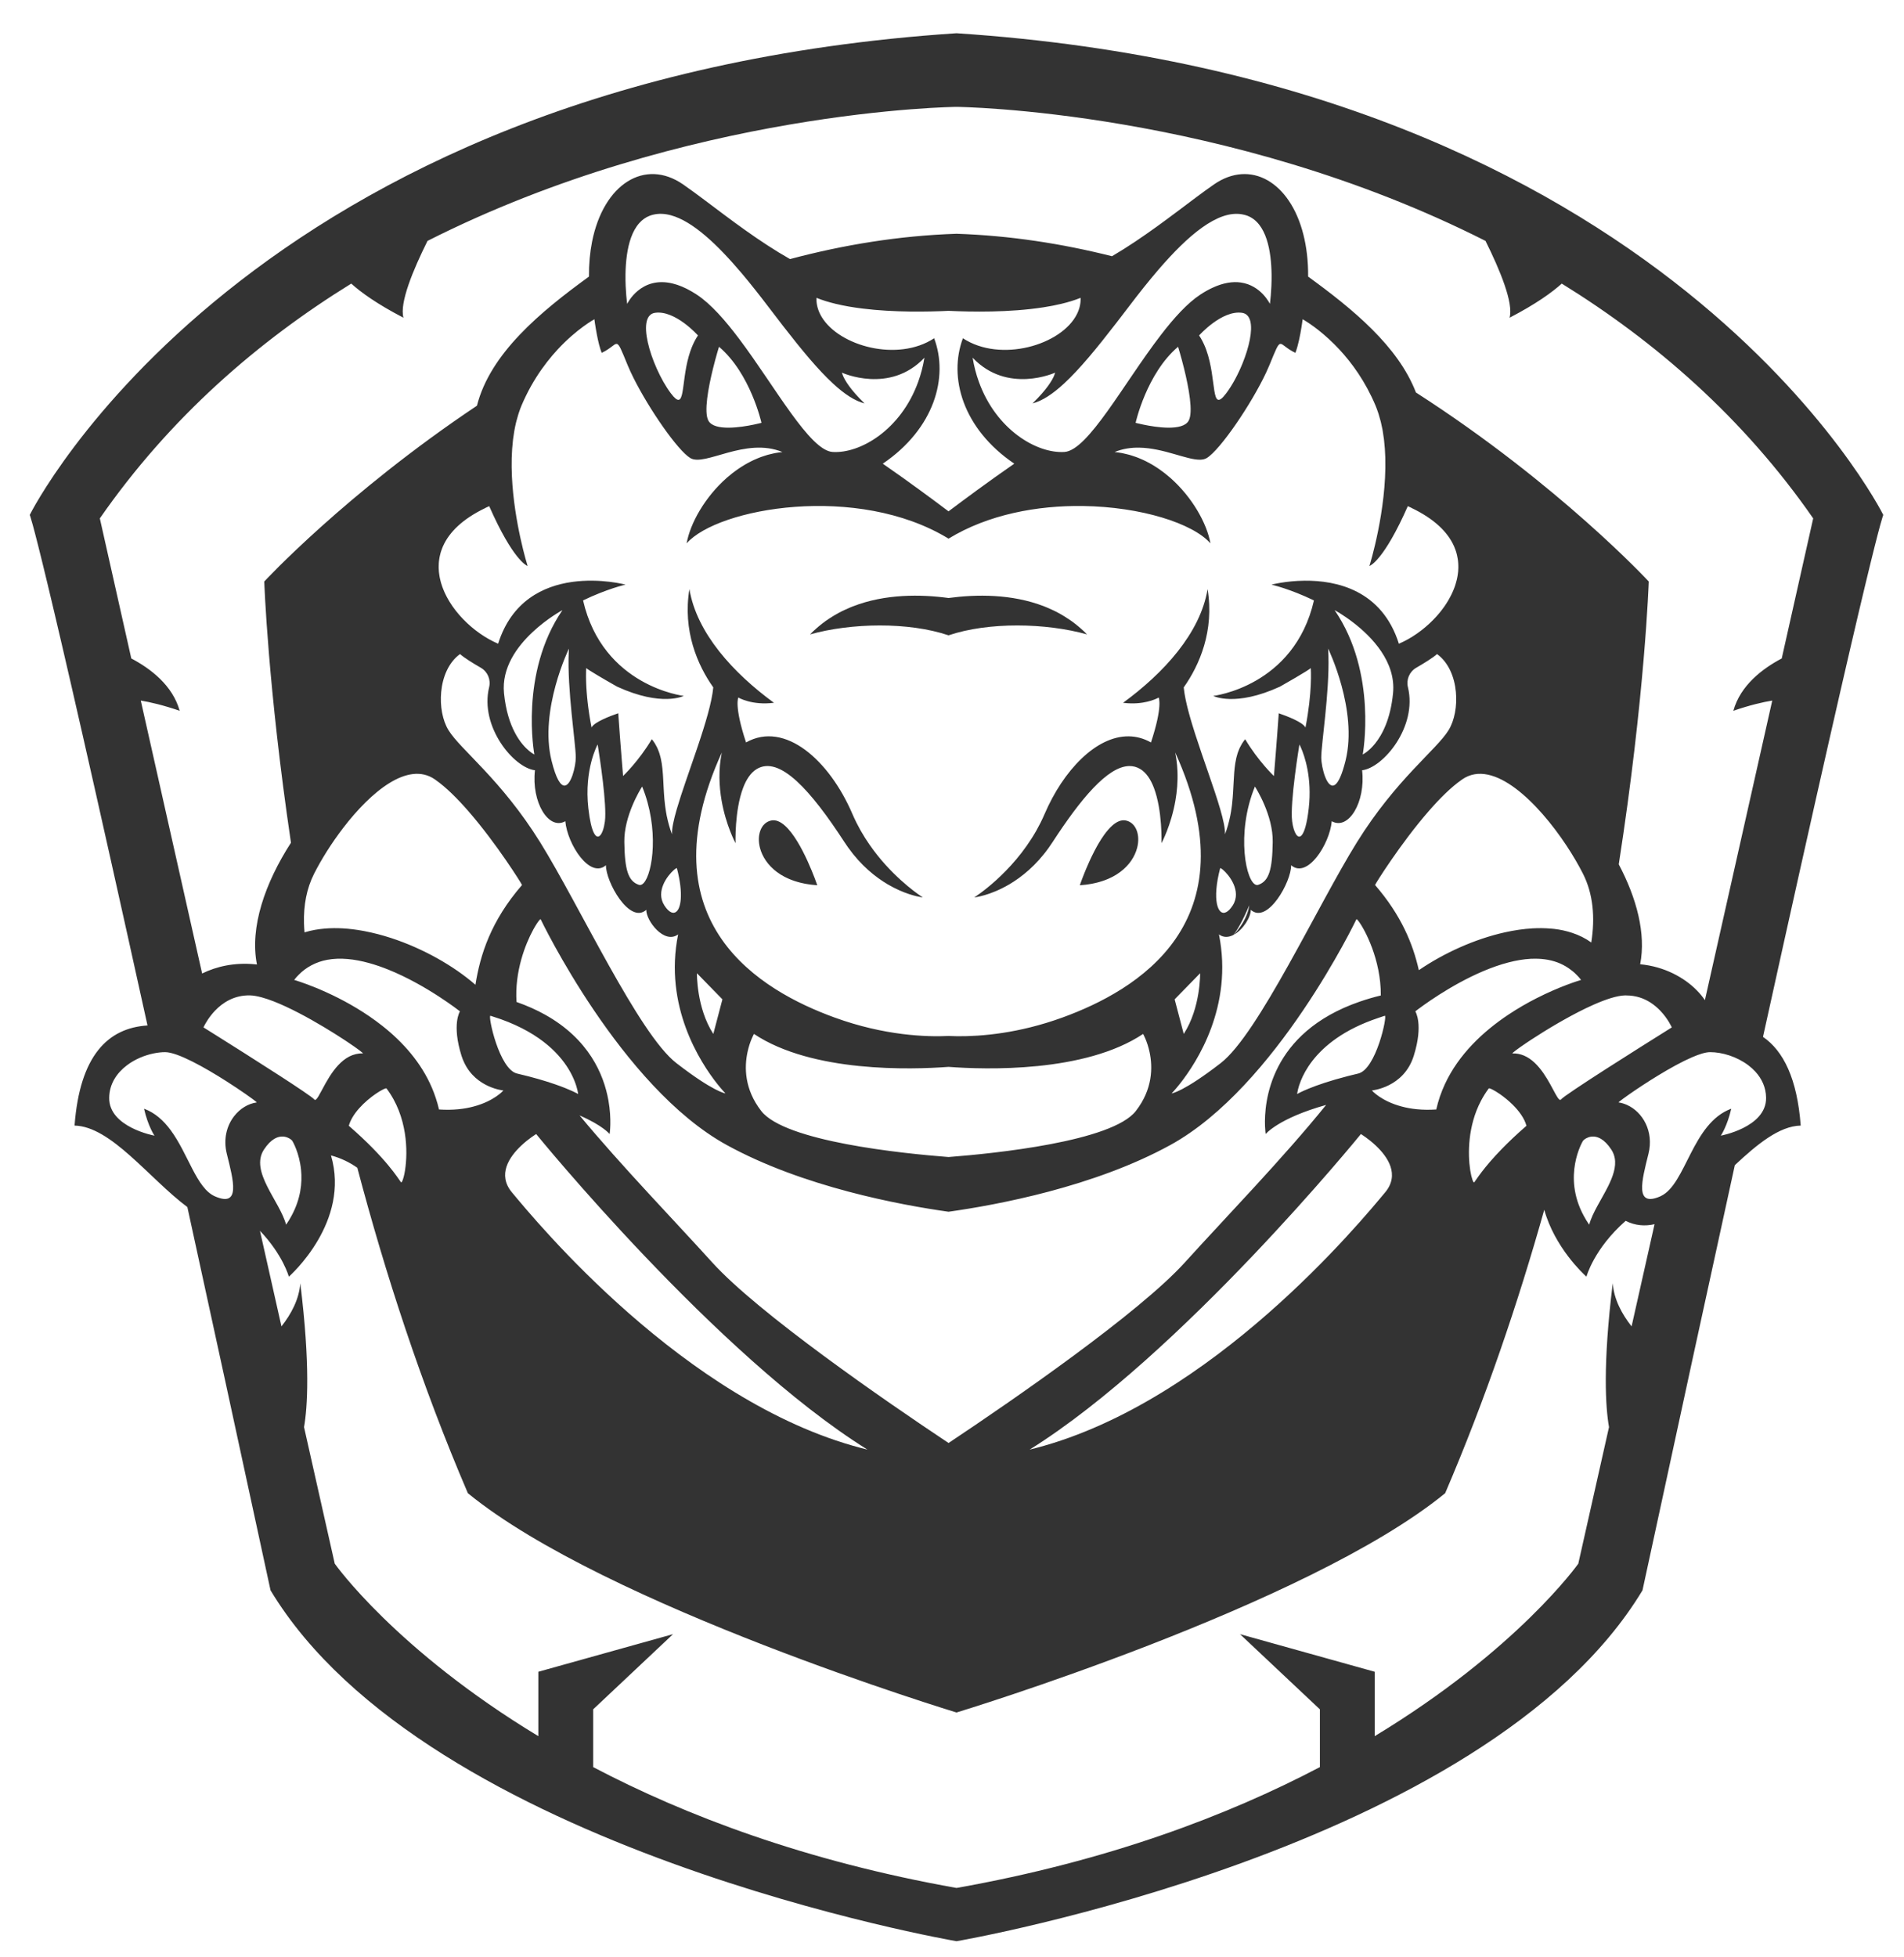 <?xml version="1.0" encoding="utf-8"?>
<!-- Generator: Adobe Illustrator 21.1.0, SVG Export Plug-In . SVG Version: 6.00 Build 0)  -->
<svg version="1.1" id="圖層_1" xmlns="http://www.w3.org/2000/svg" xmlns:xlink="http://www.w3.org/1999/xlink" x="0px" y="0px"
	 viewBox="0 0 369.906 380.049" enable-background="new 0 0 369.906 380.049" xml:space="preserve">
<g>
	<path fill="#333333" d="M210.952,171.836c0.18-0.022,0.35-0.051,0.524-0.078c0.204-0.031,0.41-0.06,0.607-0.096
		c0.165-0.03,0.322-0.067,0.482-0.101c0.195-0.042,0.39-0.084,0.578-0.132c0.149-0.038,0.292-0.079,0.437-0.12
		c0.189-0.054,0.375-0.109,0.556-0.168c0.132-0.043,0.261-0.088,0.389-0.134c0.184-0.066,0.364-0.136,0.54-0.208
		c0.113-0.046,0.225-0.093,0.334-0.141c0.185-0.082,0.363-0.167,0.539-0.255c0.09-0.045,0.181-0.089,0.268-0.135
		c0.196-0.104,0.384-0.213,0.567-0.325c0.057-0.035,0.117-0.068,0.174-0.104c0.978-0.619,1.771-1.335,2.391-2.096
		c0.011-0.014,0.021-0.027,0.032-0.041c0.143-0.178,0.277-0.358,0.402-0.54c0.012-0.018,0.024-0.036,0.036-0.054
		c0.122-0.181,0.235-0.363,0.34-0.546c0.009-0.016,0.018-0.031,0.026-0.047c0.107-0.19,0.204-0.381,0.293-0.573
		c0.003-0.007,0.007-0.014,0.01-0.021c0.185-0.405,0.329-0.811,0.435-1.213c0,0.003,0,0.006,0,0.009
		c0.678-2.567-0.22-4.927-2.169-5.346c-0.901-0.193-1.808,0.228-2.682,1.008c-0.519,0.463-1.027,1.055-1.514,1.726
		c-0.009,0.013-0.018,0.025-0.027,0.038c-0.392,0.543-0.77,1.136-1.131,1.754c-0.002,0.003-0.004,0.006-0.005,0.009
		c-0.086,0.148-0.171,0.297-0.255,0.448c-0.011,0.019-0.021,0.038-0.032,0.057c-0.343,0.616-0.668,1.249-0.97,1.872
		c-0.009,0.018-0.018,0.036-0.026,0.054c-0.069,0.143-0.137,0.285-0.203,0.427c-0.014,0.031-0.029,0.061-0.043,0.092
		c-0.066,0.141-0.131,0.281-0.194,0.42c-0.002,0.005-0.005,0.011-0.007,0.016c-0.201,0.442-0.389,0.871-0.562,1.28
		c-0.016,0.037-0.032,0.075-0.048,0.112c-0.047,0.111-0.092,0.219-0.136,0.326c-0.021,0.051-0.042,0.101-0.063,0.152
		c-0.041,0.1-0.082,0.2-0.121,0.297c-0.015,0.038-0.03,0.074-0.045,0.112c-0.084,0.208-0.162,0.406-0.235,0.593
		c-0.008,0.022-0.018,0.045-0.026,0.066c-0.033,0.084-0.063,0.163-0.093,0.242c-0.017,0.044-0.034,0.088-0.05,0.13
		c-0.028,0.073-0.054,0.144-0.08,0.212c-0.016,0.042-0.031,0.084-0.046,0.124c-0.022,0.059-0.044,0.119-0.065,0.174
		c-0.019,0.053-0.037,0.101-0.055,0.149c-0.024,0.067-0.047,0.13-0.068,0.188c-0.017,0.047-0.034,0.095-0.049,0.136
		c-0.012,0.034-0.022,0.063-0.033,0.093c-0.01,0.028-0.02,0.058-0.029,0.082c-0.009,0.025-0.017,0.049-0.024,0.07
		c-0.007,0.019-0.013,0.037-0.018,0.051c-0.004,0.011-0.009,0.025-0.011,0.033c-0.005,0.015-0.01,0.029-0.01,0.029
		c0.18-0.011,0.349-0.032,0.525-0.047C210.523,171.877,210.743,171.861,210.952,171.836z"/>
	<path fill="#333333" d="M152.48,160.359C152.48,160.36,152.48,160.36,152.48,160.359c-0.866-0.766-1.765-1.178-2.658-0.987
		c-1.948,0.418-2.846,2.774-2.172,5.339c0-0.001,0-0.001,0-0.002c0.052,0.197,0.114,0.395,0.184,0.593
		c0.007,0.018,0.014,0.036,0.021,0.055c0.065,0.178,0.137,0.356,0.218,0.534c0.015,0.032,0.03,0.065,0.046,0.097
		c0.077,0.165,0.161,0.33,0.252,0.493c0.021,0.038,0.043,0.076,0.065,0.114c0.091,0.159,0.19,0.317,0.294,0.473
		c0.026,0.04,0.052,0.079,0.079,0.119c0.109,0.157,0.226,0.313,0.348,0.467c0.028,0.035,0.055,0.071,0.084,0.107
		c0.136,0.165,0.28,0.328,0.432,0.489c0.02,0.022,0.039,0.044,0.06,0.065c0.354,0.368,0.752,0.721,1.197,1.053
		c0.024,0.018,0.052,0.035,0.076,0.053c0.191,0.14,0.39,0.277,0.598,0.409c0.075,0.048,0.156,0.093,0.233,0.139
		c0.164,0.099,0.331,0.196,0.506,0.29c0.101,0.054,0.207,0.105,0.312,0.158c0.161,0.08,0.324,0.159,0.493,0.234
		c0.121,0.054,0.245,0.105,0.37,0.156c0.164,0.067,0.332,0.131,0.503,0.193c0.138,0.05,0.277,0.098,0.42,0.145
		c0.17,0.056,0.346,0.108,0.523,0.158c0.153,0.044,0.307,0.088,0.465,0.128c0.178,0.045,0.362,0.085,0.547,0.125
		c0.169,0.037,0.336,0.075,0.51,0.107c0.186,0.034,0.381,0.062,0.574,0.091c0.184,0.028,0.364,0.059,0.554,0.082
		c0.192,0.023,0.395,0.038,0.594,0.056c0.19,0.017,0.375,0.039,0.571,0.052C158.762,171.899,155.874,163.361,152.48,160.359z"/>
	<path fill="#333333" d="M184.281,123.403c7.799-2.631,18.887-2.424,26.915-0.179c-0.419-0.429-0.853-0.826-1.293-1.211
		c-0.132-0.115-0.265-0.23-0.398-0.341c-0.41-0.343-0.826-0.672-1.251-0.979c-0.109-0.079-0.221-0.153-0.331-0.229
		c-0.372-0.259-0.75-0.505-1.132-0.739c-0.168-0.103-0.337-0.205-0.507-0.304c-0.437-0.253-0.877-0.495-1.324-0.718
		c-0.145-0.072-0.292-0.137-0.438-0.206c-0.36-0.17-0.722-0.332-1.087-0.485c-0.185-0.077-0.37-0.154-0.556-0.227
		c-6.311-2.464-13.247-2.358-18.598-1.632c-5.351-0.727-12.287-0.832-18.599,1.632c-0.185,0.072-0.369,0.149-0.553,0.225
		c-0.371,0.155-0.74,0.319-1.105,0.493c-0.131,0.062-0.265,0.119-0.395,0.184c-0.462,0.229-0.917,0.48-1.368,0.742
		c-0.157,0.091-0.312,0.185-0.468,0.28c-0.414,0.253-0.823,0.518-1.225,0.8c-0.064,0.045-0.13,0.085-0.193,0.131
		c-0.457,0.328-0.903,0.683-1.342,1.051c-0.119,0.099-0.236,0.201-0.353,0.303c-0.447,0.39-0.887,0.794-1.313,1.23
		C165.393,120.979,176.481,120.772,184.281,123.403z"/>
	<path fill="#333333" d="M342.512,201.397c21.744-98.641,23.369-101.38,23.369-101.38S323.962,15.584,185.83,6.456
		C47.698,15.584,5.778,100.017,5.778,100.017s1.601,2.703,22.88,99.163c-7.677,0.487-13.148,5.818-14.174,19.446
		c7.096,0.153,14.49,10.276,21.917,15.83c4.649,21.273,9.999,45.906,16.158,74.438c30.426,50.508,133.271,68.155,133.271,68.155
		s102.845-17.647,133.271-68.155c6.961-32.25,12.889-59.518,17.939-82.582c4.334-4.041,8.619-7.596,12.801-7.686
		C349.156,209.53,346.491,204.129,342.512,201.397z M27.351,136.076c1.81,0.295,4.314,0.873,7.555,1.978
		c-1.368-4.935-5.661-8.187-9.386-10.154c-0.011,0-0.011,0-0.011,0c-1.936-8.639-3.978-17.699-6.114-27.211
		c13.627-19.624,30.778-34.44,48.845-45.604c1.894,1.705,5.009,3.967,10.144,6.629c-0.8-2.841,1.841-9.228,4.672-14.921
		C133.596,21.244,185.83,20.76,185.83,20.76s52.233,0.484,102.773,26.033c2.831,5.693,5.472,12.08,4.672,14.921
		c5.135-2.662,8.25-4.925,10.144-6.629c18.067,11.164,35.219,25.98,48.845,45.604c-2.136,9.512-4.177,18.572-6.114,27.211
		c0,0,0,0-0.01,0c-3.725,1.968-8.018,5.219-9.386,10.154c3.241-1.105,5.745-1.684,7.555-1.978
		c-4.994,22.209-9.324,41.472-13.082,58.187c-1.765-2.604-4.97-5.127-9.174-6.332c-1.072-0.307-2.21-0.527-3.405-0.641
		c1.161-5.938-0.682-12.829-4.157-19.406c5.088-32.712,5.826-54.936,5.826-54.936s-17.493-18.896-45.233-36.714
		c-3.432-8.955-12.261-16.208-20.942-22.508c0.022-3.025-0.311-5.762-0.923-8.174c-2.604-10.279-10.285-14.614-17.35-9.746
		c-1.105,0.762-2.306,1.641-3.587,2.598c-4.571,3.411-10.182,7.802-16.243,11.363c-9.713-2.443-19.822-4.018-30.209-4.362
		c-11.152,0.368-21.986,2.157-32.35,4.916c-6.048-3.434-11.683-7.777-16.336-11.269c-1.61-1.208-3.103-2.315-4.453-3.246
		c-7.381-5.086-15.432-0.128-17.668,11.156c-0.407,2.053-0.623,4.314-0.605,6.764c-9.496,6.892-19.169,14.924-21.76,25.076
		C67.2,95.819,51.342,112.947,51.342,112.947s0.674,20.336,5.187,50.74c-5.014,7.773-8.045,16.423-6.61,23.651
		c-0.151-0.017-0.301-0.033-0.45-0.047c-3.919-0.367-7.386,0.416-10.2,1.794C35.788,173.599,31.838,156.027,27.351,136.076z
		 M312.419,230.416c-1.269,2.551-3.052,5.147-3.674,7.458c-0.4-0.566-0.744-1.136-1.038-1.692
		c-4.256-7.791-0.206-14.526-0.206-14.526c0.071-0.241,1.604-1.588,3.527-0.453c0.642,0.375,1.33,1.037,2.022,2.092
		c0.345,0.53,0.556,1.083,0.66,1.654C314.018,226.656,313.36,228.524,312.419,230.416z M56.619,236.182
		c-0.294,0.556-0.638,1.126-1.038,1.692c-1.238-4.598-7.074-10.326-4.305-14.58c0.692-1.055,1.38-1.717,2.022-2.092
		c1.923-1.135,3.456,0.212,3.527,0.453c0,0,0.341,0.569,0.72,1.563c0.372,0.973,0.779,2.356,0.944,4.02
		C58.735,229.736,58.432,232.862,56.619,236.182z M61.051,213.546c-0.335-0.413-3.237-2.354-6.805-4.663
		c-4.201-2.719-9.32-5.946-12.281-7.804c-1.489-0.934-2.434-1.524-2.434-1.524s0.496-1.143,1.542-2.445
		c0.216-0.269,0.448-0.543,0.713-0.817c1.477-1.538,3.71-3.026,6.796-2.956c0.66,0.015,1.44,0.162,2.288,0.392
		c0.719,0.196,1.492,0.457,2.305,0.774c3.066,1.195,6.654,3.133,9.775,5.002c1.423,0.852,2.752,1.689,3.88,2.429
		c0.246,0.161,0.476,0.314,0.702,0.465c1.953,1.304,3.154,2.218,2.946,2.211c-0.467-0.017-0.909,0.035-1.334,0.132
		c-1.789,0.408-3.212,1.731-4.341,3.242c-0.586,0.784-1.094,1.615-1.533,2.394C62.134,212.393,61.454,214.047,61.051,213.546z
		 M59.059,179.328c-0.093-3.477,0.505-6.739,1.964-9.624c1.399-2.762,3.382-5.941,5.668-8.917
		c5.42-7.057,12.557-12.968,17.752-9.432c0.065,0.044,0.13,0.092,0.196,0.141c2.027,1.419,4.218,3.604,6.326,6.022
		c5.511,6.321,10.452,14.24,10.452,14.381c-6.057,6.994-8.122,13.533-9.05,19.38c-4.263-3.711-10.227-7.072-16.366-9.078
		c-1.723-0.563-3.456-1.015-5.171-1.342c-0.132-0.025-0.264-0.051-0.395-0.074c-1.291-0.231-2.569-0.391-3.819-0.463
		c-1.204-0.07-2.378-0.055-3.517,0.039c-1.303,0.109-2.556,0.327-3.737,0.676c-0.067,0.02-0.132,0.044-0.199,0.064
		C59.109,180.505,59.074,179.914,59.059,179.328z M130.33,41.812c4.269,1.154,9.092,5.737,13.789,11.295
		c1.745,2.066,3.473,4.265,5.149,6.471c1.011,1.33,1.985,2.6,2.938,3.828c3.556,4.582,6.729,8.411,9.601,11.065
		c2.218,2.054,4.261,3.408,6.163,3.886c-2.805-2.701-3.832-4.511-4.196-5.381c-0.169-0.391-0.201-0.592-0.201-0.592
		s9.272,4.245,16.028-2.908c-0.277,1.69-0.696,3.261-1.228,4.723c-3.359,9.283-11.245,13.925-16.61,13.588
		c-4.454-0.281-11.132-12.618-18.121-21.918c-2.752-3.661-5.551-6.852-8.283-8.649c-0.326-0.215-0.645-0.41-0.958-0.593
		c-1.341-0.782-2.56-1.273-3.667-1.548c-6.286-1.562-8.887,3.946-8.887,3.946s-0.37-2.56-0.326-5.723
		c0.016-1.195,0.095-2.475,0.272-3.736c0.336-2.393,1.041-4.706,2.4-6.227c0.565-0.633,1.237-1.136,2.051-1.44
		c0.225-0.084,0.452-0.15,0.682-0.205C128.009,41.433,129.148,41.492,130.33,41.812z M158.621,57.85
		c1.141,0.462,2.397,0.842,3.728,1.163c1.656,0.401,3.429,0.699,5.239,0.923c6.113,0.758,12.662,0.634,16.692,0.441
		c4.419,0.212,11.865,0.341,18.445-0.687c1.197-0.187,2.369-0.407,3.485-0.678c1.332-0.321,2.587-0.701,3.729-1.163
		c0.044,1.092-0.211,2.138-0.691,3.118c-2.97,6.07-14.87,9.541-22.175,4.736c-2.832,7.544-0.081,17.523,9.979,24.36
		c-5.131,3.549-9.821,7.038-12.772,9.256c-2.951-2.218-7.642-5.707-12.773-9.256c10.06-6.837,12.81-16.816,9.979-24.36
		c-7.057,4.643-18.404,1.559-21.843-4.128C158.948,60.425,158.568,59.171,158.621,57.85z M219.292,59.578
		c1.888-2.487,3.843-4.963,5.814-7.251c5.662-6.569,11.46-11.561,16.211-10.696c0.338,0.061,0.671,0.144,0.998,0.266
		c3.799,1.419,4.663,6.995,4.723,11.403c0.043,3.163-0.326,5.723-0.326,5.723s-1.701-3.601-5.673-4.155
		c-1.514-0.211-3.358,0.024-5.564,1.066c-0.721,0.34-1.476,0.759-2.275,1.285c-2.539,1.671-5.136,4.549-7.699,7.886
		c-7.2,9.372-14.127,22.393-18.705,22.681c-5.364,0.337-13.251-4.305-16.61-13.588c-0.533-1.462-0.951-3.033-1.228-4.723
		c6.756,7.153,16.028,2.908,16.028,2.908s-0.033,0.201-0.201,0.592c-0.364,0.87-1.391,2.679-4.196,5.381
		c1.902-0.478,3.946-1.832,6.163-3.886c3.01-2.781,6.351-6.853,10.117-11.732C217.66,61.715,218.462,60.67,219.292,59.578z
		 M230.917,81.737c-1.174,2.054-6.326,1.261-8.865,0.723c-0.864-0.179-1.429-0.332-1.429-0.332s2.125-9.588,8.25-14.773
		c0,0,0.576,1.848,1.169,4.245C230.934,75.221,231.863,80.085,230.917,81.737z M234.167,67.476
		c-0.326-0.804-0.717-1.592-1.207-2.321c0,0,4.402-4.951,8.332-4.397c0.864,0.12,1.375,0.712,1.609,1.609
		c0.483,1.869-0.236,5.068-1.478,8.152c-0.882,2.191-2.025,4.323-3.197,5.876c-3.103,4.115-1.75-2.595-3.885-8.457
		C234.286,67.783,234.229,67.629,234.167,67.476z M125.657,62.366c0.234-0.897,0.745-1.489,1.609-1.609
		c3.93-0.554,8.332,4.397,8.332,4.397c-0.489,0.728-0.881,1.516-1.207,2.321c-0.224,0.561-0.414,1.132-0.577,1.704
		c-1.567,5.508-0.598,11.041-3.483,7.215c-0.984-1.304-1.947-3.019-2.754-4.832C126.072,68.179,125.119,64.448,125.657,62.366z
		 M138.517,71.601c0.592-2.397,1.169-4.245,1.169-4.245c6.125,5.185,8.25,14.773,8.25,14.773s-0.565,0.152-1.429,0.332
		c-2.538,0.538-7.691,1.332-8.865-0.723C136.696,80.085,137.625,75.221,138.517,71.601z M115.965,65.014
		c0.238,1.237,0.554,2.595,0.931,3.521c3.533-1.652,2.511-3.772,5.027,2.359c0.322,0.784,0.716,1.636,1.162,2.527
		c3.04,6.075,8.554,14.037,11.018,15.544c2.826,1.728,10.685-4.131,17.914-1.163c-0.487,0.046-0.968,0.117-1.443,0.206
		c-0.168,0.031-0.332,0.076-0.498,0.112c-0.306,0.067-0.612,0.135-0.912,0.219c-0.188,0.052-0.372,0.115-0.558,0.174
		c-0.274,0.087-0.547,0.174-0.816,0.274c-0.189,0.07-0.375,0.147-0.562,0.223c-0.259,0.106-0.517,0.215-0.771,0.333
		c-0.185,0.086-0.368,0.175-0.55,0.266c-0.248,0.124-0.493,0.254-0.736,0.389c-0.18,0.1-0.359,0.2-0.535,0.305
		c-0.235,0.14-0.466,0.286-0.696,0.435c-0.176,0.114-0.354,0.228-0.527,0.347c-0.215,0.148-0.425,0.304-0.635,0.46
		c-0.18,0.133-0.362,0.264-0.537,0.403c-0.352,0.277-0.698,0.56-1.033,0.855c-4.245,3.734-7.12,8.832-7.81,12.74
		c6.027-6.897,33.213-11.718,50.883-0.919c7.73-4.724,17.282-6.459,26.086-6.339c11.319,0.155,21.403,3.376,24.796,7.255
		c-0.691-3.908-3.566-9.004-7.81-12.738c-0.341-0.3-0.693-0.588-1.051-0.869c-0.152-0.119-0.309-0.232-0.463-0.347
		c-0.234-0.175-0.469-0.348-0.709-0.514c-0.156-0.107-0.315-0.209-0.473-0.312c-0.247-0.161-0.497-0.319-0.75-0.469
		c-0.163-0.096-0.327-0.189-0.493-0.281c-0.257-0.143-0.517-0.28-0.78-0.412c-0.17-0.085-0.341-0.168-0.514-0.248
		c-0.266-0.123-0.537-0.238-0.809-0.349c-0.176-0.072-0.351-0.144-0.529-0.21c-0.28-0.104-0.565-0.196-0.85-0.286
		c-0.176-0.055-0.35-0.115-0.528-0.164c-0.312-0.087-0.63-0.158-0.948-0.227c-0.156-0.034-0.309-0.075-0.465-0.105
		c-0.477-0.089-0.959-0.161-1.449-0.207c1.581-0.649,3.193-0.876,4.775-0.852c4.747,0.071,9.232,2.397,11.854,2.34
		c0.499-0.011,0.931-0.108,1.284-0.325c2.614-1.599,8.657-10.459,11.542-16.627c0.234-0.5,0.45-0.985,0.638-1.445
		c1.259-3.068,1.633-4.07,2.134-4.098c0.501-0.03,1.128,0.912,2.894,1.738c0.534-1.314,0.947-3.493,1.185-4.968
		c0.036-0.221,0.067-0.422,0.094-0.606c0.086-0.573,0.133-0.947,0.133-0.947s0.002,0.001,0.002,0.001l0-0.001
		c0,0,0.043,0.024,0.108,0.061c0.528,0.301,3.081,1.832,6.068,4.816c0.32,0.32,0.643,0.65,0.971,1.004
		c2.446,2.636,5.049,6.218,7,10.854c0.196,0.466,0.368,0.948,0.531,1.437c0.035,0.105,0.068,0.211,0.101,0.317
		c0.135,0.427,0.258,0.86,0.369,1.3c0.018,0.071,0.038,0.14,0.055,0.211c0.105,0.432,0.201,0.869,0.285,1.312
		c0.018,0.093,0.034,0.187,0.05,0.281c0.008,0.046,0.015,0.093,0.023,0.139c0.087,0.497,0.161,0.999,0.224,1.506
		c0.01,0.081,0.021,0.163,0.03,0.244c0.132,1.123,0.21,2.265,0.242,3.412c0.001,0.036,0.002,0.071,0.002,0.107
		c0.257,10.146-2.989,20.607-3.087,20.926c0.176-0.06,2.832-1.143,7.46-11.625c0,0,0.001,0,0.001,0.001c0,0,0,0,0-0.001
		c0.016,0.007,0.031,0.015,0.047,0.023c0.23,0.103,0.455,0.208,0.676,0.314c0,0.004,0,0.008,0,0.012
		c4.439,2.126,7.025,4.693,8.236,7.398c0-0.002,0.001-0.004,0.001-0.005c0.007,0.015,0.012,0.031,0.019,0.046
		c0.061,0.138,0.113,0.277,0.168,0.415c0.057,0.146,0.111,0.292,0.16,0.439c0.048,0.143,0.095,0.286,0.136,0.429
		c0.046,0.16,0.083,0.321,0.12,0.482c0.052,0.224,0.095,0.448,0.13,0.672c0.024,0.151,0.048,0.302,0.064,0.453
		s0.028,0.302,0.037,0.454c0.009,0.138,0.014,0.276,0.016,0.414c0.003,0.15,0.008,0.299,0.004,0.449
		c-0.005,0.231-0.019,0.463-0.039,0.694c-0.015,0.166-0.037,0.331-0.06,0.496c-0.018,0.136-0.037,0.271-0.061,0.406
		c-0.026,0.153-0.055,0.305-0.088,0.457c-0.029,0.136-0.063,0.272-0.097,0.408c-0.059,0.234-0.124,0.467-0.196,0.699
		c-0.048,0.153-0.095,0.306-0.148,0.459c-0.052,0.149-0.11,0.296-0.168,0.444c-0.051,0.13-0.104,0.26-0.159,0.389
		c-0.062,0.145-0.123,0.29-0.19,0.434c-0.07,0.151-0.146,0.301-0.221,0.451c-0.108,0.214-0.22,0.427-0.339,0.638
		c-0.077,0.137-0.154,0.274-0.235,0.41c-0.081,0.135-0.163,0.268-0.248,0.402c-0.084,0.133-0.171,0.264-0.259,0.396
		c-0.084,0.125-0.166,0.25-0.253,0.374c-0.158,0.223-0.321,0.444-0.489,0.661c-0.09,0.116-0.183,0.23-0.276,0.345
		c-0.107,0.132-0.214,0.263-0.324,0.393c-0.097,0.114-0.194,0.227-0.294,0.34c-0.128,0.144-0.258,0.285-0.39,0.426
		c-0.121,0.129-0.243,0.258-0.368,0.384c-0.161,0.164-0.324,0.326-0.491,0.485c-0.101,0.096-0.203,0.19-0.306,0.284
		c-0.137,0.126-0.276,0.25-0.415,0.373c-0.1,0.087-0.199,0.175-0.3,0.26c-0.222,0.188-0.447,0.372-0.675,0.55
		c-0.082,0.064-0.165,0.124-0.248,0.187c-0.17,0.128-0.34,0.255-0.512,0.377c-0.101,0.072-0.202,0.143-0.304,0.213
		c-0.174,0.12-0.349,0.236-0.525,0.349c-0.084,0.054-0.167,0.11-0.251,0.163c-0.246,0.154-0.494,0.301-0.742,0.442
		c-0.09,0.051-0.18,0.099-0.27,0.148c-0.181,0.099-0.362,0.195-0.544,0.287c-0.094,0.048-0.188,0.095-0.282,0.141
		c-0.232,0.113-0.464,0.22-0.696,0.32c-0.029,0.012-0.057,0.027-0.086,0.04c0,0,0,0,0-0.001c-0.001,0-0.001,0-0.002,0.001
		c-3.295-10.428-12.139-12.303-18.309-12.243c-3.702,0.036-6.441,0.769-6.441,0.769s3.538,0.788,8.25,3.065
		c-3.848,16.74-19.566,18.545-19.566,18.545s1.061,0.55,3.213,0.6c2.152,0.049,5.393-0.402,9.754-2.404c0,0,5.971-3.381,5.971-3.617
		c0-0.002,0,0.002,0,0.001c0-0.001,0.003-0.003,0.003-0.004c0.038,0.25,0.315,4.707-1.022,11.555
		c-0.001-0.001-0.002-0.003-0.003-0.004c0,0.001,0,0.002-0.001,0.003c-0.521-1.043-3.603-2.212-5.187-2.756
		c-0.353,5.141-0.94,12.187-0.94,12.187s-0.001-0.001-0.002-0.001l0,0.001c0,0-3.065-2.907-5.581-7.151
		c-0.213,0.255-0.402,0.52-0.574,0.79c-0.044,0.069-0.081,0.142-0.123,0.212c-0.121,0.204-0.235,0.411-0.337,0.624
		c-0.043,0.089-0.081,0.181-0.121,0.271c-0.088,0.204-0.171,0.411-0.244,0.622c-0.032,0.092-0.064,0.185-0.094,0.279
		c-0.072,0.228-0.136,0.46-0.193,0.695c-0.019,0.077-0.04,0.152-0.057,0.23c-0.07,0.311-0.131,0.626-0.181,0.95
		c0,0.002-0.001,0.003-0.001,0.005c-0.357,2.288-0.297,4.888-0.599,7.704c-0.016,0.15-0.03,0.298-0.048,0.448
		c-0.026,0.211-0.058,0.426-0.089,0.639c-0.028,0.197-0.056,0.394-0.089,0.593c-0.034,0.208-0.074,0.417-0.114,0.626
		c-0.022,0.115-0.039,0.228-0.062,0.343c-0.002-0.002-0.005-0.003-0.007-0.005c-0.23,1.122-0.538,2.268-0.99,3.441
		c0.055-1.069-0.321-2.794-0.932-4.9c-0.001-0.001-0.001-0.001-0.002-0.002c-1.179-4.059-3.242-9.542-4.849-14.545
		c-0.01-0.03-0.019-0.06-0.029-0.09c-0.202-0.629-0.395-1.249-0.579-1.859c-0.015-0.049-0.03-0.099-0.045-0.148
		c-0.076-0.255-0.15-0.506-0.222-0.756c-0.055-0.188-0.107-0.374-0.16-0.559c-0.079-0.279-0.155-0.555-0.228-0.826
		c-0.078-0.29-0.153-0.577-0.223-0.858c-0.045-0.178-0.087-0.353-0.128-0.527c-0.061-0.255-0.117-0.504-0.17-0.75
		c-0.035-0.162-0.071-0.324-0.103-0.482c-0.062-0.304-0.116-0.599-0.164-0.886c-0.022-0.13-0.042-0.258-0.061-0.384
		c-0.041-0.276-0.076-0.543-0.103-0.801c-0.005-0.05-0.015-0.107-0.02-0.157c3.059-4.32,5.972-10.998,4.637-19.089
		c-1.415,8.564-8.566,16.34-16.424,22.078c0.54,0.069,1.053,0.104,1.538,0.114c3.391,0.067,5.379-1.136,5.379-1.136l0,0.001
		c0,0,0.001-0.001,0.001-0.001s0.864,1.571-1.495,8.723c0,0-0.001,0-0.002-0.001c0,0,0,0.001,0,0.001
		c-1.414-0.796-2.867-1.172-4.324-1.188c-6.315-0.071-12.705,6.605-16.344,15.097c-0.228,0.531-0.47,1.047-0.72,1.553
		c-0.019,0.038-0.037,0.076-0.056,0.114c-0.25,0.501-0.509,0.989-0.777,1.465c-0.014,0.025-0.029,0.05-0.043,0.076
		c-4.756,8.405-12.065,12.978-12.073,12.983c0.023-0.002,3.019-0.309,6.788-2.523c0,0.001-0.001,0.001-0.002,0.002
		c2.445-1.435,5.214-3.671,7.71-7.154c0.001-0.002,0.001-0.003,0.002-0.005c0.25-0.348,0.5-0.712,0.745-1.093
		c5.435-8.352,10.649-14.637,14.836-14.744c0.776-0.02,1.516,0.172,2.216,0.601c1.174,0.723,2.016,2.054,2.614,3.631
		c1.685,4.424,1.473,10.751,1.473,10.751s1.861-3.411,2.711-8.293c0-0.003,0-0.006,0-0.009c0.297-1.707,0.469-3.594,0.395-5.578
		c-0.001-0.021-0.001-0.041-0.002-0.061c-0.03-0.763-0.099-1.542-0.21-2.329c-0.008-0.053-0.015-0.107-0.023-0.16
		c-0.058-0.389-0.124-0.78-0.204-1.174c0.001,0.003,0.002,0.005,0.003,0.008c0-0.002-0.001-0.005-0.001-0.008
		c15.088,33.16-7.658,46.285-21.92,51.471c-8.499,3.091-15.828,3.669-20.36,3.631c-0.648-0.006-1.238-0.024-1.767-0.049
		c-4.229,0.201-12.414-0.049-22.125-3.582c-14.262-5.185-37.008-18.311-21.92-51.471c-0.076,0.373-0.138,0.744-0.193,1.113
		c-0.015,0.098-0.029,0.196-0.042,0.294c-0.044,0.319-0.082,0.637-0.112,0.952c-0.005,0.05-0.011,0.101-0.016,0.152
		c-0.032,0.366-0.055,0.73-0.07,1.09c-0.003,0.075-0.005,0.15-0.007,0.225c-0.01,0.316-0.015,0.631-0.014,0.942
		c0,0.051-0.001,0.102,0,0.152c0.004,0.368,0.015,0.732,0.035,1.091c0.001,0.022,0.003,0.044,0.004,0.067
		c0.019,0.348,0.046,0.691,0.078,1.029c0.003,0.028,0.005,0.057,0.008,0.085c0.071,0.728,0.169,1.433,0.286,2.109
		c0.849,4.887,2.712,8.302,2.712,8.302s-0.212-6.326,1.473-10.751c0.598-1.576,1.44-2.908,2.614-3.631
		c4.479-2.75,10.609,4.245,17.05,14.142c0.245,0.381,0.495,0.745,0.745,1.093c2.497,3.484,5.266,5.721,7.712,7.157
		c3.07,1.804,5.628,2.341,6.483,2.48c0.004,0.001,0.007,0.001,0.011,0.002c0.057,0.009,0.106,0.016,0.147,0.022
		c0.008,0.001,0.017,0.002,0.024,0.003c0.034,0.005,0.062,0.008,0.082,0.011c0.003,0,0.009,0.001,0.012,0.001
		c0.018,0.002,0.03,0.003,0.03,0.003s-0.032-0.02-0.082-0.053c-0.001-0.001-0.001,0-0.002-0.001
		c-0.054-0.035-0.135-0.088-0.239-0.159c-0.002-0.001-0.003-0.002-0.005-0.003c-0.63-0.426-2.121-1.487-3.952-3.146
		c0,0,0,0-0.001-0.001h0c-1.851-1.678-4.042-3.965-6.032-6.823c0,0,0,0,0,0c-0.001-0.001-0.001-0.002-0.002-0.002
		c-0.599-0.86-1.178-1.773-1.725-2.735c-0.035-0.061-0.07-0.122-0.105-0.184c-0.251-0.447-0.494-0.905-0.729-1.373
		c-0.038-0.075-0.074-0.152-0.112-0.228c-0.238-0.484-0.469-0.976-0.686-1.483c-4.478-10.452-13.126-18.153-20.67-13.908
		c-2.359-7.153-1.495-8.723-1.495-8.723s2.598,1.571,6.919,1.022c-7.859-5.74-15.012-13.517-16.425-22.083
		c-1.337,8.093,1.576,14.773,4.636,19.094c-0.03,0.322-0.077,0.666-0.131,1.018c-0.013,0.085-0.026,0.17-0.041,0.257
		c-0.058,0.353-0.124,0.716-0.202,1.094c-0.008,0.038-0.017,0.078-0.025,0.116c-0.074,0.353-0.158,0.717-0.248,1.089
		c-0.025,0.102-0.049,0.204-0.075,0.308c-0.099,0.399-0.204,0.806-0.318,1.223c-0.022,0.082-0.047,0.167-0.07,0.25
		c-0.098,0.355-0.201,0.715-0.309,1.081c-0.038,0.129-0.075,0.258-0.114,0.388c-0.124,0.416-0.252,0.836-0.385,1.262
		c-0.046,0.147-0.094,0.297-0.141,0.445c-0.099,0.311-0.199,0.624-0.301,0.939c-0.058,0.178-0.115,0.356-0.174,0.535
		c-0.128,0.391-0.258,0.783-0.39,1.178c-0.089,0.266-0.179,0.533-0.27,0.8c-0.051,0.149-0.101,0.298-0.152,0.448
		c-1.359,3.992-2.815,8.022-3.736,11.186c-0.614,2.111-0.991,3.841-0.936,4.912c-0.452-1.173-0.76-2.319-0.99-3.442
		c-0.003,0.002-0.006,0.004-0.008,0.006c-0.029-0.141-0.05-0.279-0.076-0.42c-0.031-0.164-0.062-0.329-0.089-0.492
		c-0.045-0.269-0.084-0.535-0.121-0.801c-0.02-0.144-0.042-0.289-0.06-0.432c-0.042-0.342-0.078-0.681-0.109-1.016
		c-0.006-0.065-0.014-0.132-0.02-0.197c-0.034-0.386-0.062-0.767-0.087-1.144c-0.012-0.183-0.022-0.361-0.032-0.542
		c-0.012-0.213-0.025-0.425-0.036-0.635c-0.018-0.348-0.036-0.689-0.053-1.028c-0.007-0.134-0.014-0.267-0.021-0.4
		c-0.014-0.262-0.03-0.519-0.046-0.776c-0.008-0.124-0.016-0.248-0.024-0.37c-0.02-0.274-0.043-0.543-0.069-0.81
		c-0.008-0.084-0.014-0.169-0.023-0.252c-0.036-0.342-0.078-0.677-0.129-1.007c-0.011-0.068-0.025-0.134-0.036-0.202
		c-0.043-0.256-0.09-0.509-0.145-0.756c-0.024-0.108-0.053-0.213-0.08-0.32c-0.051-0.205-0.106-0.407-0.168-0.606
		c-0.036-0.114-0.075-0.227-0.114-0.34c-0.067-0.189-0.14-0.374-0.219-0.558c-0.046-0.108-0.093-0.216-0.144-0.323
		c-0.092-0.191-0.196-0.378-0.303-0.562c-0.052-0.089-0.099-0.18-0.154-0.267c-0.171-0.267-0.356-0.528-0.567-0.78
		c-2.517,4.245-5.582,7.153-5.582,7.153s-0.009-0.11-0.026-0.313c-0.044-0.536-0.142-1.725-0.262-3.232
		c-0.198-2.484-0.46-5.842-0.652-8.643c-1.584,0.543-4.668,1.714-5.189,2.757c0,0,0-0.001,0-0.001c0,0.001-0.001,0.001-0.001,0.002
		c-0.176-0.902-0.323-1.759-0.447-2.574c-0.004-0.026-0.007-0.051-0.011-0.076c-0.056-0.369-0.107-0.729-0.154-1.079
		c-0.011-0.083-0.02-0.161-0.031-0.242c-0.037-0.29-0.073-0.576-0.104-0.852c-0.011-0.097-0.02-0.188-0.03-0.283
		c-0.028-0.254-0.054-0.505-0.077-0.746c-0.009-0.095-0.016-0.184-0.025-0.277c-0.021-0.234-0.041-0.463-0.058-0.683
		c-0.006-0.083-0.012-0.163-0.018-0.244c-0.016-0.221-0.03-0.436-0.042-0.642c-0.004-0.068-0.007-0.134-0.011-0.201
		c-0.011-0.213-0.021-0.417-0.029-0.613c-0.002-0.048-0.004-0.094-0.005-0.141c-0.008-0.209-0.014-0.407-0.018-0.596
		c-0.001-0.026-0.001-0.05-0.002-0.076c-0.004-0.203-0.007-0.393-0.008-0.57c0-0.008,0-0.016,0-0.024
		c-0.003-0.729,0.017-1.228,0.034-1.47c0.001-0.016,0.002-0.032,0.003-0.046c0.002-0.023,0.003-0.038,0.005-0.054
		c0.002-0.027,0.004-0.047,0.005-0.056c0-0.002,0.001-0.009,0.001-0.011c0,0.014,0.024,0.041,0.063,0.075
		c0.003,0.002,0.002,0.003,0.004,0.005c0.11,0.096,0.36,0.264,0.683,0.47c1.598,1.017,5.223,3.07,5.223,3.07
		c8.723,4.006,12.968,1.804,12.968,1.804s-15.718-1.804-19.566-18.545c4.712-2.277,8.251-3.065,8.251-3.065
		s-19.479-5.212-24.752,11.474c-0.268-0.114-0.537-0.24-0.805-0.37c-0.076-0.037-0.152-0.076-0.228-0.114
		c-0.208-0.105-0.415-0.214-0.622-0.328c-0.067-0.037-0.135-0.073-0.202-0.111c-0.263-0.149-0.525-0.305-0.786-0.468
		c-0.053-0.033-0.106-0.069-0.159-0.103c-0.212-0.136-0.422-0.275-0.631-0.42c-0.078-0.054-0.157-0.109-0.235-0.164
		c-0.212-0.151-0.423-0.306-0.631-0.465c-0.047-0.036-0.094-0.069-0.14-0.106c-0.246-0.191-0.488-0.389-0.727-0.592
		c-0.073-0.062-0.144-0.125-0.216-0.188c-0.175-0.153-0.349-0.308-0.52-0.466c-0.076-0.07-0.151-0.139-0.226-0.21
		c-0.225-0.215-0.448-0.432-0.664-0.656c-0.04-0.042-0.078-0.085-0.118-0.127c-0.18-0.189-0.356-0.382-0.529-0.577
		c-0.075-0.085-0.149-0.171-0.222-0.257c-0.144-0.169-0.285-0.34-0.424-0.514c-0.064-0.08-0.13-0.16-0.193-0.241
		c-0.184-0.237-0.361-0.477-0.533-0.721c-0.061-0.087-0.119-0.175-0.178-0.263c-0.118-0.173-0.232-0.348-0.343-0.524
		c-0.066-0.104-0.131-0.209-0.194-0.314c-0.113-0.189-0.222-0.38-0.327-0.571c-0.054-0.097-0.108-0.194-0.16-0.293
		c-0.123-0.235-0.238-0.471-0.348-0.71c-0.052-0.112-0.1-0.226-0.149-0.339c-0.073-0.17-0.142-0.34-0.208-0.512
		c-0.045-0.116-0.09-0.231-0.131-0.347c-0.092-0.258-0.177-0.518-0.252-0.779c-0.029-0.103-0.052-0.206-0.079-0.309
		c-0.047-0.182-0.092-0.365-0.13-0.549c-0.027-0.126-0.05-0.252-0.073-0.379c-0.031-0.175-0.056-0.349-0.078-0.525
		c-0.015-0.116-0.033-0.231-0.044-0.347c-0.025-0.264-0.04-0.528-0.045-0.792c-0.002-0.121,0.002-0.241,0.004-0.362
		c0.003-0.172,0.009-0.344,0.02-0.517c0.008-0.127,0.018-0.254,0.031-0.382c0.021-0.2,0.051-0.399,0.085-0.599
		c0.025-0.146,0.052-0.292,0.084-0.438c0.045-0.209,0.096-0.418,0.156-0.626c0.035-0.123,0.076-0.245,0.116-0.367
		c0.058-0.174,0.121-0.347,0.19-0.52c0.046-0.117,0.09-0.234,0.141-0.35c0.01-0.022,0.017-0.044,0.027-0.066
		c0.001,0.002,0.001,0.005,0.002,0.008c1.21-2.706,3.796-5.273,8.235-7.4c0-0.004,0-0.009,0-0.013
		c0.237-0.113,0.477-0.226,0.724-0.336c4.642,10.512,7.299,11.571,7.462,11.626c-0.085-0.276-2.635-8.485-3.048-17.397c0,0,0,0,0,0
		c0-0.001,0-0.001,0-0.002c-0.027-0.576-0.044-1.155-0.051-1.736c-0.001-0.058,0-0.116-0.001-0.174
		c-0.005-0.502-0.001-1.004,0.01-1.507c0.002-0.097,0.004-0.193,0.007-0.29c0.032-1.103,0.108-2.199,0.233-3.28
		c0.01-0.085,0.018-0.171,0.029-0.256c0.005-0.041,0.013-0.081,0.018-0.122c0.057-0.445,0.122-0.886,0.197-1.323
		c0.016-0.096,0.03-0.193,0.048-0.289c0.093-0.513,0.2-1.019,0.32-1.519c0.026-0.11,0.057-0.217,0.085-0.325
		c0.101-0.396,0.212-0.786,0.332-1.17c0.042-0.135,0.084-0.269,0.128-0.403c0.159-0.477,0.328-0.947,0.52-1.402
		c0.287-0.682,0.591-1.334,0.904-1.97c0-0.001,0.001-0.002,0.001-0.002c0,0,0,0,0,0c1.225-2.494,2.624-4.642,4.048-6.467
		c0.683-0.876,1.371-1.685,2.048-2.414c3.766-4.06,7.147-5.881,7.147-5.881S115.658,63.413,115.965,65.014z M293.872,214.56
		c1.209,1.195,2.286,2.624,2.686,4.105c-1.934,1.679-3.508,3.185-4.799,4.511c-3.598,3.695-4.947,5.964-5.335,6.46
		c-0.161,0.214-0.538-0.726-0.797-2.363c0.013-0.007,0.003-0.01,0.003-0.01c-0.475-3.05-0.501-8.513,2.091-13.447
		c0.43-0.818,0.924-1.624,1.508-2.399c0.054-0.071,0.345,0.015,0.77,0.238c0.366,0.185,0.839,0.471,1.361,0.83
		c0.021,0.015,0.043,0.029,0.064,0.044C292.192,213.062,293.06,213.757,293.872,214.56z M64.592,193.289
		c-0.902-0.433-1.758-0.817-2.544-1.151c-0.226-0.096-0.441-0.185-0.655-0.273c-2.548-1.044-4.238-1.53-4.238-1.53
		c0.284-0.368,0.567-0.702,0.882-1.002c0.731-0.753,1.537-1.336,2.39-1.8c0.039-0.021,0.078-0.042,0.118-0.062
		c0.942-0.496,1.943-0.839,2.993-1.037c2.549-0.479,5.357-0.153,8.159,0.62c1.251,0.345,2.497,0.777,3.72,1.268
		c7.458,2.997,13.944,8.115,13.944,8.115s-1.632,2.489,0.309,8.658c0.146,0.465,0.323,0.888,0.514,1.292
		c2.333,4.945,7.62,5.416,7.62,5.416s-1.78,2.064-5.799,3.12c-1.778,0.481-3.999,0.755-6.714,0.575
		c-0.173-0.773-0.394-1.518-0.636-2.251c-1.716-5.213-5.054-9.417-8.841-12.722c-0.503-0.439-1.015-0.858-1.53-1.265
		C71.011,196.673,67.547,194.708,64.592,193.289z M103.599,180.564c0.005-0.01,0.011-0.019,0.016-0.029
		c0.097-0.177,0.192-0.344,0.283-0.5c0.003-0.005,0.006-0.011,0.009-0.016c0.28-0.476,0.527-0.846,0.721-1.098
		c0.013-0.017,0.024-0.031,0.037-0.047c0.047-0.059,0.09-0.111,0.13-0.155c0.014-0.015,0.027-0.03,0.04-0.043
		c0.035-0.036,0.065-0.064,0.092-0.086c0.01-0.008,0.021-0.018,0.029-0.024c0.032-0.022,0.059-0.034,0.075-0.029
		c0,0,15.555,32.54,36.144,43.856c14.805,8.136,33.671,11.642,43.106,12.968c9.435-1.326,28.3-4.832,43.106-12.968
		c20.588-11.316,36.144-43.856,36.144-43.856c0.017-0.005,0.043,0.007,0.075,0.029c0.008,0.006,0.019,0.016,0.029,0.024
		c0.028,0.022,0.058,0.05,0.094,0.088c0.012,0.012,0.024,0.026,0.036,0.039c0.042,0.047,0.089,0.102,0.14,0.167
		c0.008,0.01,0.015,0.019,0.024,0.03c1.172,1.517,4.386,7.481,4.333,14.439c-1.445,0.351-2.792,0.75-4.059,1.186
		c-17.579,6.052-18.617,19.649-18.439,24.204c0.038,0.96,0.127,1.523,0.127,1.523s2.477-3.063,11.743-5.651
		c-8.243,10.229-19.742,22.084-27.419,30.568c-8.914,9.859-33.605,26.898-45.932,35.095c-12.327-8.196-37.019-25.235-45.932-35.095
		c-7.17-7.924-17.675-18.789-25.748-28.523c4.472,1.924,5.835,3.606,5.835,3.606s0.44-2.752-0.238-6.544
		c-0.9-5.031-3.79-11.891-12.313-16.642c-1.63-0.909-3.468-1.738-5.538-2.464C99.959,188.709,102.075,183.354,103.599,180.564z
		 M85.715,134.387c0.272-2.891,1.424-5.723,3.658-7.348c0.853,0.761,2.582,1.821,4.044,2.663c1.321,0.761,1.973,2.305,1.609,3.783
		c-1.864,7.669,4.799,15.642,8.903,16.126c-0.707,6.185,2.652,11.729,5.897,9.897c0.408,4.478,4.772,11.256,7.897,8.549
		c-0.06,3.18,4.593,11.55,7.837,8.664c-0.06,2.06,3.473,6.778,6.185,4.772c-2.81,13.93,4.283,24.844,7.598,29.029
		c0.957,1.207,1.598,1.853,1.598,1.853s-2.239-0.234-9.549-5.892c-7.305-5.658-18.816-30.611-26.442-42.867
		c-7.62-12.262-15.458-17.958-17.817-21.789C85.981,139.958,85.448,137.143,85.715,134.387z M111.863,147.116
		c0,1.739-0.908,5.441-2.185,5.473c-0.75,0.016-1.631-1.223-2.527-4.848c-2.435-9.821,3.381-21.762,3.381-21.762
		c-0.016,0.217-0.027,0.44-0.038,0.669C110.167,133.942,111.863,144.448,111.863,147.116z M103.814,146.546
		c0,0-0.408-0.19-1.011-0.69c-1.5-1.239-4.212-4.381-4.886-11.218c-0.484-4.935,2.544-9.066,5.593-11.903
		c2.87-2.685,5.761-4.223,5.761-4.223C100.862,130.767,103.814,146.546,103.814,146.546z M117.521,159.53
		c-0.174,1.348-0.543,2.402-0.989,2.794c-0.744,0.663-1.685-0.533-2.228-5.31c-0.864-7.62,1.804-12.414,1.804-12.414
		s0.022,0.136,0.065,0.386c0,0,0,0,0,0.005C116.499,147.018,117.939,156.318,117.521,159.53z M121.293,163.536
		c-0.071-5.011,3.038-10.093,3.424-10.702c0.027-0.038,0.038-0.06,0.038-0.06c3.353,8.185,2.065,16.838,0.299,18.74
		c-0.304,0.326-0.62,0.457-0.929,0.353C122.005,171.161,121.374,168.878,121.293,163.536z M130.891,169.003
		c0.348-0.304,0.598-0.446,0.62-0.359c1.315,5,0.799,8.131-0.369,8.587c-0.576,0.234-1.31-0.19-2.065-1.359
		C127.304,173.134,129.69,170.063,130.891,169.003z M135.4,189.037l4.95,5.068c0,0,0,0-1.767,6.719
		C135.285,195.755,135.4,189.037,135.4,189.037z M145.224,204.364c0.457-2.158,1.256-3.538,1.256-3.538
		c11.321,7.549,30.567,6.935,37.801,6.397c7.234,0.538,26.48,1.152,37.801-6.397c0,0,0.799,1.38,1.256,3.538
		c0.62,2.892,0.636,7.18-2.669,11.43c-4.609,5.924-27.366,8.245-36.388,8.941c-9.022-0.696-31.779-3.017-36.388-8.941
		C144.588,211.544,144.604,207.256,145.224,204.364z M229.216,210.522c3.315-4.185,10.408-15.099,7.598-29.029
		c0.904,0.668,1.897,0.581,2.82,0.103c0.712-0.927,1.756-2.629,3.079-5.766c-0.384,2.516-1.931,4.561-3.031,5.74
		c1.825-0.975,3.357-3.487,3.317-4.849c3.245,2.886,7.897-5.484,7.837-8.664c3.125,2.707,7.49-4.071,7.897-8.549
		c3.245,1.832,6.604-3.712,5.897-9.897c4.104-0.484,10.767-8.457,8.903-16.126c-0.364-1.478,0.288-3.022,1.609-3.783
		c1.462-0.842,3.19-1.902,4.044-2.663c2.234,1.625,3.386,4.457,3.658,7.348c0.266,2.756-0.266,5.571-1.418,7.441
		c-2.359,3.832-10.196,9.528-17.817,21.789c-7.625,12.256-19.137,37.209-26.442,42.867c-7.31,5.658-9.549,5.892-9.549,5.892
		S228.26,211.729,229.216,210.522z M228.208,194.105l4.951-5.068c0,0,0.115,6.719-3.184,11.787
		C228.208,194.105,228.208,194.105,228.208,194.105z M237.05,168.645c0.022-0.076,0.223,0.027,0.522,0.272
		c1.163,0.973,3.728,4.136,1.913,6.957c-0.413,0.641-0.821,1.054-1.196,1.266C236.572,178.086,235.436,174.765,237.05,168.645z
		 M247.262,163.536c-0.076,5.343-0.707,7.626-2.826,8.332c-0.098,0.033-0.196,0.044-0.294,0.027
		c-2.044-0.255-4.087-9.979-0.337-19.121c0,0,0,0.005,0.011,0.011c0,0,0,0,0,0.005C244.023,153.111,247.344,158.356,247.262,163.536
		z M252.448,144.6c0,0,0.12,0.212,0.299,0.62c0.669,1.522,2.196,5.778,1.511,11.794c-0.343,3.022-0.848,4.609-1.359,5.207
		c-0.777,0.902-1.576-0.505-1.864-2.69C250.567,155.916,252.448,144.6,252.448,144.6z M258.089,127.36
		c-0.011-0.473-0.033-0.935-0.06-1.381c0,0,5.816,11.941,3.381,21.762c-0.696,2.794-1.375,4.174-1.995,4.652
		c-1.56,1.19-2.723-3.31-2.723-5.277C256.693,144.535,258.285,134.61,258.089,127.36z M259.285,118.511c0,0,1.631,0.87,3.663,2.44
		c3.538,2.728,8.294,7.593,7.691,13.686c-0.495,5.055-2.103,8.087-3.517,9.827c-1.266,1.56-2.375,2.082-2.375,2.082
		S267.693,130.767,259.285,118.511z M269.11,231.589c-4.658,5.587-33.459,40.617-67.792,49.65c-0.424,0.114-0.853,0.223-1.283,0.326
		c29.469-18.387,64.357-61.292,64.357-61.292s1.451,0.87,2.924,2.266C269.61,224.708,271.974,228.148,269.11,231.589z
		 M263.823,208.53c-0.668,0.156-1.292,0.311-1.897,0.466c-7.097,1.815-9.921,3.496-9.921,3.496s0.033-0.336,0.173-0.902
		c0.105-0.427,0.269-0.98,0.534-1.639c0.864-2.179,2.798-5.413,7.01-8.328c2.076-1.437,4.712-2.791,8.05-3.906
		c0.271-0.091,0.528-0.186,0.808-0.274c0.157-0.052,0.304-0.107,0.459-0.148C269.592,197.121,267.356,207.795,263.823,208.53z
		 M111.612,209.951c0.616,1.531,0.706,2.54,0.706,2.54s-1.348-0.802-4.514-1.896c-1.81-0.625-4.209-1.345-7.303-2.066
		c-3.533-0.735-5.769-11.409-5.216-11.235c0.154,0.042,0.301,0.097,0.458,0.148c2.131,0.663,3.979,1.426,5.598,2.246
		C107.886,203.002,110.551,207.274,111.612,209.951z M101.243,222.539c1.473-1.397,2.924-2.266,2.924-2.266
		s34.888,42.905,64.357,61.292c-0.429-0.103-0.859-0.212-1.283-0.326c-34.334-9.033-63.134-44.062-67.792-49.65
		C96.585,228.148,98.949,224.708,101.243,222.539z M280.688,210.63c-0.703,1.524-1.267,3.145-1.653,4.868
		c-2.715,0.18-4.936-0.094-6.714-0.575c-4.019-1.056-5.799-3.12-5.799-3.12s6.192-0.539,8.133-6.707
		c1.941-6.169,0.309-8.658,0.309-8.658s0.635-0.5,1.718-1.269c3.049-2.166,9.727-6.51,16.39-8.234
		c1.459-0.377,2.915-0.631,4.333-0.706c0.137-0.007,0.272-0.005,0.408-0.008c0.781-0.022,1.549,0.011,2.297,0.109
		c1.7,0.223,3.293,0.787,4.71,1.777c0.511,0.357,1.007,0.752,1.467,1.227c0.315,0.3,0.598,0.635,0.882,1.002
		c0,0-1.09,0.313-2.834,0.974c-1.523,0.577-3.546,1.425-5.798,2.569c-1.768,0.898-3.67,1.981-5.58,3.26
		C288.189,200.333,283.399,204.753,280.688,210.63z M305.427,181.189c-1.12-0.369-2.302-0.63-3.542-0.772
		c-0.19-0.022-0.385-0.031-0.577-0.048c-1.161-0.101-2.36-0.118-3.59-0.047c-1.74,0.101-3.532,0.365-5.342,0.766
		c-5.87,1.301-11.892,4.045-16.727,7.353c-1.145-5.098-3.411-10.657-8.506-16.541c0-0.141,4.941-8.06,10.452-14.381
		c2.109-2.419,4.299-4.604,6.326-6.022c0.065-0.049,0.13-0.098,0.196-0.141c6.035-4.108,14.692,4.531,20.231,12.907
		c1.24,1.876,2.326,3.738,3.189,5.442c1.972,3.896,2.387,8.477,1.612,13.358C308.027,182.251,306.777,181.634,305.427,181.189z
		 M68.452,217.074c1.466-2.538,4.455-4.701,5.874-5.419c0.425-0.224,0.716-0.31,0.77-0.238c4.108,5.452,4.153,12.29,3.599,15.846
		c0,0-0.01,0.003,0.003,0.01c-0.082,0.521-0.177,0.961-0.272,1.326c-0.205,0.782-0.415,1.182-0.525,1.036
		c-0.526-0.674-2.813-4.613-10.134-10.971C67.912,218.125,68.153,217.592,68.452,217.074z M306.039,211.537
		c-1.526,1.026-2.574,1.772-2.766,2.01c-0.102,0.127-0.223,0.109-0.364-0.012c-0.781-0.671-2.2-4.704-4.764-7.115
		c-0.617-0.58-1.301-1.062-2.057-1.384c-0.686-0.292-1.43-0.454-2.242-0.425c-0.203,0.007,0.936-0.865,2.816-2.125
		c0.264-0.177,0.541-0.361,0.832-0.551c1.464-0.961,3.261-2.082,5.173-3.191c0.288-0.167,0.578-0.333,0.872-0.499
		c2.009-1.139,4.107-2.235,6.072-3.102c2.383-1.052,4.566-1.77,6.131-1.805c0.083-0.002,0.159,0.009,0.24,0.009
		c1.833,0.007,3.362,0.556,4.598,1.336c0.759,0.479,1.411,1.041,1.958,1.611c1.545,1.602,2.255,3.262,2.255,3.262
		s-2.682,1.673-6.15,3.863C314.49,206.041,309.216,209.401,306.039,211.537z M33.121,219.472c-1.348-1.814-2.983-3.327-5.138-4.125
		c0.773,3.394,2.027,5.238,2.027,5.238s-8.882-1.632-8.796-7.363c0.034-2.694,1.478-4.822,3.45-6.31
		c1.548-1.172,3.416-1.942,5.191-2.305c0.771-0.158,1.526-0.247,2.226-0.245c2.419,0.001,7.704,2.976,11.89,5.642
		c2.837,1.807,5.171,3.472,5.763,3.971c0.106,0.1,0.154,0.151,0.133,0.157c-1.66,0.229-3.238,1.199-4.372,2.656
		c-1.43,1.836-2.152,4.448-1.427,7.336c1.29,5.183,2.721,10.433-2.299,8.25C38.155,230.801,36.591,224.142,33.121,219.472z
		 M316.982,257.631c-1.852-2.346-3.43-5.23-3.662-8.376c-1.968,15.984-1.389,24.159-0.726,27.937
		c-5.966,26.527-5.966,26.527-5.966,26.527s-11.764,16.689-39.554,33.503v-12.511l-8.334-2.325l-17.835-4.977l9.818,9.239
		l5.703,5.366v11.217c-17.962,9.428-41.227,18.256-70.595,23.475c-29.368-5.219-52.633-14.047-70.595-23.475v-11.217l5.703-5.366
		l9.817-9.239l-17.835,4.977l-8.334,2.325v12.511c-27.79-16.815-39.554-33.503-39.554-33.503s0,0-5.966-26.527
		c0.663-3.778,1.242-11.953-0.726-27.937c-0.231,3.146-1.81,6.029-3.662,8.376c-1.238-5.505-2.625-11.672-4.176-18.571
		c4.49,4.713,5.612,8.913,5.612,8.913s3.099-2.705,5.65-7.073c2.477-4.24,4.436-10.047,2.537-16.479
		c1.944,0.52,3.639,1.357,5.117,2.397c5.406,20.477,12.408,42.051,21.478,63.212c26.78,21.908,94.933,42.595,94.933,42.595
		s68.154-20.687,94.933-42.595c7.873-18.369,14.187-37.047,19.252-55.051c2.046,7.34,7.607,12.467,8.149,12.953
		c0.028,0.025,0.046,0.041,0.046,0.041s1.44-5.411,7.617-10.842c1.867,0.939,3.741,1.069,5.617,0.648
		C319.778,245.195,318.296,251.789,316.982,257.631z M338.617,219.116c-2.166,1.075-4.301,1.469-4.301,1.469
		s1.254-1.844,2.027-5.238c-7.641,2.829-8.753,14.643-13.668,16.966c-0.04,0.019-0.079,0.043-0.12,0.061
		c-5.019,2.183-3.589-3.067-2.299-8.25c1.105-4.401-1.148-8.152-4.151-9.502c-0.532-0.239-1.084-0.412-1.648-0.49
		c-0.02-0.006,0.028-0.057,0.134-0.157c0.292-0.246,1.01-0.777,1.998-1.466c2.922-2.037,8.236-5.471,12.145-7.155
		c1.415-0.61,2.646-0.992,3.51-0.992c2.314-0.004,5.198,0.869,7.418,2.55c0.492,0.372,0.952,0.783,1.365,1.233
		c1.24,1.353,2.06,3.055,2.085,5.076C343.155,216.143,340.869,217.998,338.617,219.116z"/>
</g>
</svg>
